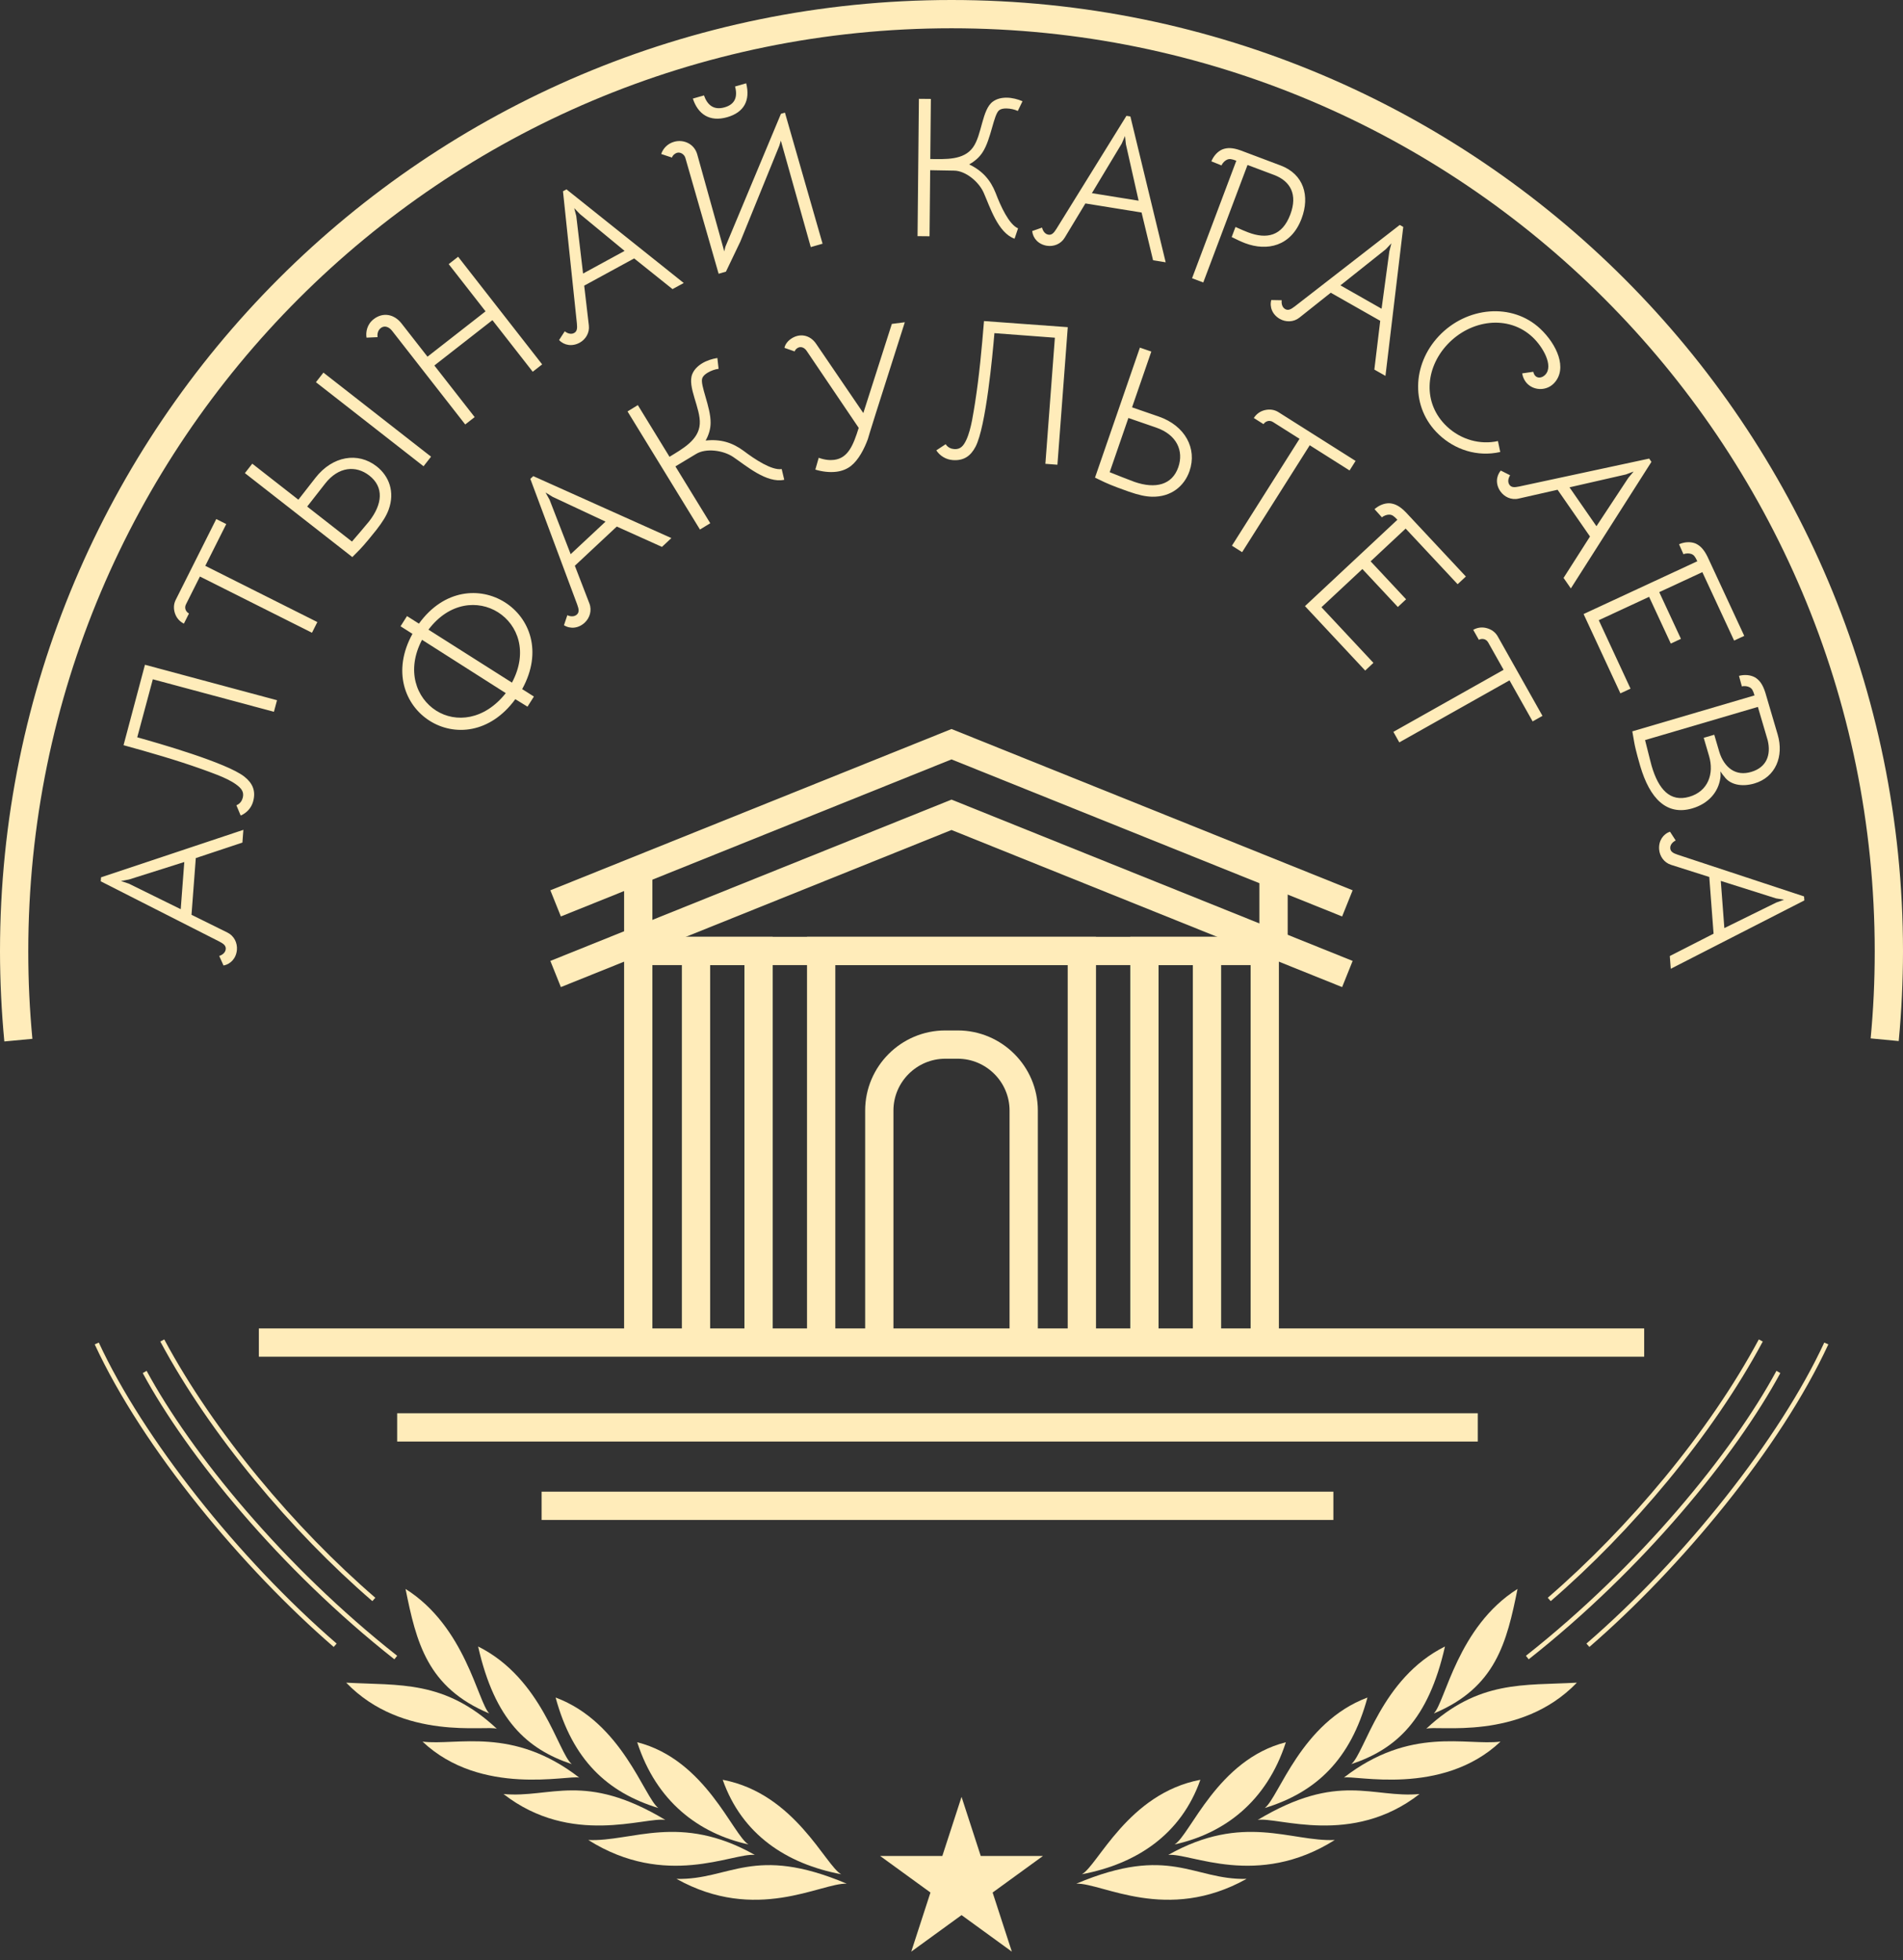 <?xml version="1.0" encoding="UTF-8"?> <svg xmlns="http://www.w3.org/2000/svg" width="100" height="103" viewBox="0 0 100 103" fill="none"><rect x="0" y="0" width="100" height="103" fill="#333333" stroke="none"/> <path d="M0.228 54.73C0.153 53.937 0.096 53.148 0.059 52.368C0.02 51.55 0 50.76 0 49.999C0 36.192 5.597 23.691 14.644 14.644C23.692 5.597 36.193 0 50.001 0C63.809 0 76.309 5.597 85.356 14.644C94.403 23.691 100 36.192 100 49.999C100 50.753 99.98 51.539 99.942 52.352C99.906 53.13 99.85 53.917 99.775 54.709L98.3 54.569C98.372 53.816 98.426 53.052 98.462 52.282C98.496 51.553 98.514 50.791 98.514 49.999C98.514 36.602 93.084 24.473 84.305 15.694C75.527 6.916 63.398 1.486 50.001 1.486C36.604 1.486 24.474 6.916 15.695 15.695C6.916 24.473 1.486 36.602 1.486 49.999C1.486 50.794 1.504 51.563 1.539 52.297C1.575 53.07 1.631 53.835 1.702 54.591L0.228 54.73Z" fill="#FFECBA"></path> <path d="M27.719 37.136L28.056 36.604L27.439 36.213C28.53 34.235 27.829 32.475 26.533 31.653C25.237 30.832 23.331 30.951 22.014 32.773L21.388 32.376L21.048 32.912L21.674 33.309C20.594 35.269 21.279 37.056 22.575 37.877C23.861 38.693 25.749 38.562 27.079 36.742L27.719 37.136ZM26.578 36.425C25.446 37.854 23.943 37.993 22.923 37.347C21.878 36.684 21.331 35.233 22.177 33.622L26.578 36.425ZM26.903 35.873L22.515 33.09C23.614 31.632 25.139 31.521 26.175 32.178C27.212 32.836 27.762 34.261 26.903 35.873ZM30.727 32.72C30.99 32.475 31.115 32.082 30.971 31.71L30.207 29.73L32.411 27.671L34.785 28.74L35.28 28.277L28.023 25.021L27.868 25.165L30.332 31.771C30.428 32.029 30.438 32.179 30.315 32.294C30.175 32.424 29.966 32.403 29.812 32.33L29.636 32.856C29.959 33.061 30.394 33.031 30.727 32.72ZM29.988 29.123L28.879 26.263L28.668 25.881L29.042 26.111L31.82 27.411L29.988 29.123ZM36.782 27.828L37.323 27.496L35.492 24.51L36.58 23.855C37.094 23.54 37.998 23.657 38.528 24.014C39.203 24.469 40.292 25.415 41.211 25.212L41.077 24.649C40.556 24.732 39.654 24.131 39.075 23.692C38.486 23.258 37.87 23.064 37.08 23.151C37.24 22.867 37.341 22.545 37.341 22.221C37.355 21.394 36.768 20.214 36.905 19.87C36.947 19.757 37.054 19.667 37.18 19.589C37.36 19.479 37.586 19.402 37.761 19.382L37.697 18.813C37.425 18.856 37.134 18.947 36.89 19.097C36.656 19.241 36.472 19.427 36.378 19.659C36.103 20.324 36.83 21.468 36.772 22.285C36.717 23.126 35.868 23.584 35.182 24.005L33.517 21.289L32.976 21.621L36.782 27.828ZM43.959 24.79C44.232 24.755 44.496 24.657 44.71 24.491C45.117 24.172 45.415 23.59 45.605 23.074C45.603 23.053 46.093 21.475 47.547 16.934L46.865 17.022L45.366 21.707L42.893 18.077C42.561 17.576 41.997 17.499 41.557 17.812C41.351 17.955 41.247 18.14 41.222 18.281L41.758 18.468C41.773 18.413 41.828 18.342 41.887 18.302C42.053 18.185 42.253 18.245 42.383 18.431L45.124 22.485C44.837 23.408 44.56 24.073 43.836 24.166C43.626 24.193 43.346 24.176 43.022 24.057L42.845 24.678C43.189 24.783 43.591 24.838 43.959 24.79ZM50.065 24.178C50.635 24.221 51.004 23.973 51.265 23.472C51.811 22.42 52.158 18.657 52.255 17.508L55.432 17.747L54.933 24.374L55.566 24.422L56.11 17.193L51.708 16.872C51.59 18.307 51.461 19.74 51.236 21.177C51.162 21.596 51.049 22.533 50.783 23.107C50.631 23.435 50.468 23.624 50.141 23.6C49.983 23.588 49.807 23.521 49.693 23.343L49.202 23.667C49.392 23.957 49.707 24.151 50.065 24.178ZM60.889 21.89L59.488 21.406L60.5 18.475L59.9 18.268L57.541 25.1L58.041 25.34C58.387 25.504 59.074 25.753 59.324 25.839C59.834 26.015 60.198 26.096 60.543 26.103C61.543 26.124 62.235 25.545 62.508 24.755C62.919 23.564 62.269 22.366 60.889 21.89ZM59.614 25.323C59.475 25.271 59.158 25.151 58.952 25.069L58.312 24.814L59.295 21.966L60.755 22.47C61.846 22.847 62.212 23.699 61.919 24.55C61.597 25.482 60.724 25.707 59.614 25.323ZM64.736 28.677L65.272 29.017L68.825 23.399L70.918 24.723L71.234 24.222L67.182 21.66C66.968 21.524 66.723 21.495 66.475 21.55C66.227 21.606 66.022 21.752 65.886 21.967L66.396 22.289C66.486 22.146 66.696 22.053 66.892 22.177L68.288 23.06L64.736 28.677ZM68.575 31.852L71.739 35.239L72.172 34.834L69.441 31.911L71.591 29.903L73.455 31.898L73.888 31.493L72.024 29.498L73.865 27.778L76.596 30.701L77.029 30.297L73.871 26.917C73.56 26.6 73.31 26.472 73.026 26.447C72.742 26.437 72.461 26.555 72.23 26.757L72.619 27.189C72.72 27.096 72.886 27.041 73.006 27.045C73.155 27.05 73.243 27.113 73.431 27.314L68.575 31.852ZM73.22 38.46L73.531 39.013L79.323 35.753L80.538 37.911L81.055 37.62L78.703 33.442C78.578 33.221 78.377 33.079 78.132 33.011C77.887 32.942 77.637 32.973 77.416 33.098L77.712 33.623C77.859 33.541 78.088 33.558 78.202 33.761L79.012 35.199L73.22 38.46Z" fill="#FFECBA"></path> <path d="M12.45 49.907C12.477 49.551 12.305 49.18 11.95 49.006L10.063 48.074L10.289 45.093L12.738 44.279L12.789 43.609L5.309 46.105L5.294 46.314L11.525 49.479C11.768 49.603 11.876 49.706 11.863 49.873C11.849 50.061 11.681 50.185 11.52 50.236L11.745 50.737C12.118 50.671 12.415 50.356 12.45 49.907ZM9.497 47.779L6.768 46.436L6.357 46.3L6.785 46.217L9.684 45.3L9.497 47.779ZM13.304 42.11C13.451 41.562 13.277 41.157 12.838 40.811C11.915 40.085 8.314 39.053 7.212 38.746L8.031 35.697L14.394 37.406L14.557 36.798L7.617 34.934L6.492 39.161C7.868 39.541 9.24 39.932 10.598 40.416C10.992 40.565 11.883 40.848 12.393 41.213C12.685 41.422 12.84 41.615 12.755 41.93C12.714 42.081 12.617 42.24 12.422 42.318L12.647 42.857C12.965 42.724 13.212 42.454 13.304 42.11ZM16.394 33.252L16.676 32.69L10.788 29.735L11.889 27.541L11.364 27.277L9.233 31.525C9.12 31.75 9.115 31.994 9.194 32.233C9.274 32.472 9.437 32.66 9.663 32.773L9.931 32.239C9.781 32.164 9.668 31.966 9.772 31.76L10.506 30.297L16.394 33.252ZM16.583 25.102L15.679 26.26L13.257 24.367L12.869 24.863L18.515 29.275L18.901 28.884C19.166 28.612 19.62 28.048 19.782 27.841C20.111 27.419 20.304 27.104 20.422 26.784C20.763 25.852 20.444 25.017 19.791 24.507C18.807 23.738 17.475 23.962 16.583 25.102ZM16.602 20.085L22.257 24.503L22.651 23.999L16.996 19.581L16.602 20.085ZM19.392 27.403C19.299 27.517 19.084 27.775 18.94 27.942L18.495 28.46L16.142 26.621L17.085 25.414C17.789 24.514 18.706 24.444 19.409 24.993C20.179 25.595 20.108 26.486 19.392 27.403ZM24.447 22.306L24.943 21.919L22.825 19.207L25.876 16.824L27.994 19.536L28.49 19.149L24.074 13.493L23.578 13.88L25.515 16.361L22.464 18.744L21.101 16.999C20.714 16.503 20.122 16.393 19.634 16.774C19.279 17.051 19.213 17.462 19.261 17.744L19.84 17.718C19.824 17.596 19.829 17.381 20.011 17.238C20.201 17.09 20.437 17.171 20.605 17.386L24.447 22.306ZM30.459 18.01C30.772 17.84 30.99 17.494 30.943 17.101L30.699 15.011L33.324 13.58L35.34 15.193L35.929 14.872L29.768 9.951L29.584 10.052L30.315 17.001C30.344 17.273 30.316 17.419 30.169 17.5C30.003 17.59 29.808 17.517 29.677 17.409L29.379 17.87C29.638 18.148 30.063 18.226 30.459 18.01ZM30.639 14.375L30.283 11.355L30.174 10.937L30.476 11.25L32.822 13.185L30.639 14.375ZM38.216 6.158C39.093 5.906 39.438 5.283 39.211 4.377L38.626 4.545C38.773 5.092 38.623 5.484 38.079 5.64C37.504 5.805 37.171 5.519 36.993 5.014L36.408 5.181C36.673 5.99 37.279 6.427 38.216 6.158ZM35.422 7.451C35.1 7.543 34.851 7.779 34.745 8.093L35.311 8.28C35.35 8.149 35.487 8.055 35.577 8.029C35.759 7.977 35.962 8.115 36.014 8.296L37.763 14.386L38.147 14.276L38.904 12.694L40.954 7.653L41.032 7.39L42.605 12.985L43.225 12.807L41.248 5.92L41.038 5.98L38.119 12.963L38.059 13.21L36.637 8.106C36.475 7.542 35.907 7.312 35.422 7.451ZM48.216 12.41L48.846 12.416L48.88 8.944L50.139 8.967C50.736 8.973 51.434 9.546 51.69 10.125C52.019 10.863 52.435 12.231 53.314 12.544L53.497 12C53.017 11.796 52.575 10.816 52.32 10.142C52.053 9.468 51.639 8.982 50.928 8.639C51.213 8.484 51.467 8.266 51.638 7.995C52.085 7.307 52.213 6.008 52.509 5.79C52.604 5.718 52.741 5.698 52.888 5.699C53.097 5.702 53.328 5.756 53.484 5.831L53.731 5.32C53.48 5.212 53.187 5.136 52.904 5.133C52.631 5.13 52.379 5.191 52.178 5.336C51.597 5.75 51.605 7.093 51.126 7.749C50.637 8.426 49.683 8.364 48.885 8.357L48.916 5.199L48.287 5.193L48.216 12.41ZM55.009 12.914C55.361 12.971 55.745 12.831 55.948 12.492L57.036 10.691L59.988 11.167L60.592 13.677L61.255 13.784L59.4 6.12L59.193 6.087L55.513 12.028C55.369 12.26 55.258 12.359 55.092 12.332C54.906 12.302 54.796 12.125 54.759 11.96L54.241 12.142C54.276 12.519 54.564 12.842 55.009 12.914ZM57.378 10.151L58.946 7.545L59.117 7.148L59.164 7.58L59.833 10.547L57.378 10.151ZM62.641 14.622L63.23 14.844L65.556 8.669L66.951 9.194C67.805 9.516 68.203 10.215 67.803 11.275C67.374 12.414 66.561 12.579 65.589 12.212C65.442 12.157 65.22 12.062 64.923 11.928L64.723 12.458C64.997 12.595 65.235 12.707 65.431 12.781C66.58 13.213 67.845 12.95 68.396 11.487C68.843 10.3 68.512 9.155 67.295 8.696L65.184 7.901C64.768 7.755 64.49 7.751 64.227 7.854C63.97 7.97 63.772 8.198 63.655 8.479L64.191 8.693C64.239 8.565 64.363 8.444 64.472 8.395C64.607 8.334 64.712 8.351 64.967 8.447L62.641 14.622ZM67.254 16.76C67.564 16.936 67.973 16.938 68.282 16.692L69.929 15.383L72.529 16.859L72.22 19.422L72.804 19.753L73.739 11.924L73.556 11.82L68.035 16.105C67.82 16.273 67.681 16.326 67.535 16.243C67.371 16.15 67.33 15.946 67.353 15.778L66.804 15.768C66.704 16.134 66.862 16.537 67.254 16.76ZM70.438 14.996L72.817 13.102L73.115 12.789L73.008 13.21L72.6 16.224L70.438 14.996ZM75.617 22.842C76.442 23.619 77.613 24.028 78.836 23.753L78.715 23.178C77.786 23.385 76.776 23.111 76.035 22.414C74.751 21.206 74.88 19.355 76.066 18.094C77.288 16.795 79.269 16.527 80.537 17.72C81.08 18.23 81.644 19.222 81.206 19.688C81.04 19.864 80.819 19.886 80.689 19.764C80.628 19.706 80.596 19.633 80.57 19.537L79.987 19.622C80.023 19.828 80.118 20.033 80.278 20.184C80.661 20.544 81.291 20.532 81.665 20.135C82.391 19.363 81.803 18.09 80.939 17.277C79.465 15.89 77.067 16.111 75.608 17.663C74.199 19.16 74.112 21.426 75.617 22.842ZM78.841 25.818C79.045 26.111 79.411 26.291 79.797 26.202L81.849 25.737L83.552 28.194L82.163 30.37L82.546 30.922L86.781 24.271L86.661 24.099L79.829 25.567C79.562 25.625 79.414 25.613 79.318 25.475C79.211 25.32 79.262 25.118 79.356 24.977L78.865 24.729C78.617 25.016 78.584 25.448 78.841 25.818ZM82.475 25.61L85.44 24.933L85.844 24.78L85.565 25.114L83.891 27.653L82.475 25.61ZM83.215 32.269L85.15 36.437L85.682 36.19L84.013 32.593L86.658 31.365L87.798 33.82L88.331 33.572L87.191 31.118L89.456 30.067L91.125 33.663L91.658 33.416L89.728 29.258C89.533 28.863 89.337 28.664 89.077 28.553C88.812 28.457 88.511 28.481 88.231 28.599L88.464 29.127C88.588 29.07 88.762 29.07 88.873 29.111C89.013 29.162 89.076 29.248 89.191 29.495L83.215 32.269ZM85.776 38.433L85.872 38.985C85.94 39.402 86.174 40.197 86.189 40.247C86.698 41.978 87.585 42.876 88.934 42.48C89.759 42.237 90.295 41.642 90.401 40.889C90.424 40.741 90.409 40.69 90.407 40.538C90.565 40.776 90.588 40.78 90.607 40.807C90.91 41.243 91.536 41.365 92.191 41.172C93.308 40.844 93.749 39.741 93.415 38.604L92.763 36.389C92.629 35.97 92.465 35.745 92.224 35.597C91.977 35.462 91.675 35.441 91.381 35.517L91.533 36.073C91.664 36.035 91.836 36.061 91.94 36.118C92.07 36.189 92.12 36.283 92.197 36.545L85.776 38.433ZM86.793 40.256C86.734 40.054 86.729 40.001 86.446 38.892L92.374 37.149L92.892 38.91C93.074 39.677 92.828 40.329 92.023 40.565C91.631 40.681 91.28 40.642 90.982 40.445C90.697 40.256 90.466 39.919 90.342 39.496L90.082 38.611L89.528 38.773L89.809 39.73C90.081 40.655 89.763 41.58 88.776 41.87C87.75 42.172 87.148 41.463 86.793 40.256ZM87.185 44.634C87.212 44.989 87.438 45.33 87.815 45.449L89.82 46.086L90.046 49.067L87.746 50.241L87.797 50.91L94.816 47.318L94.8 47.108L88.164 44.917C87.905 44.832 87.783 44.746 87.77 44.579C87.756 44.391 87.903 44.243 88.055 44.168L87.757 43.707C87.398 43.828 87.151 44.184 87.185 44.634ZM90.425 46.293L93.324 47.21L93.751 47.282L93.341 47.429L90.612 48.772L90.425 46.293Z" fill="#FFECBA"></path> <path fill-rule="evenodd" clip-rule="evenodd" d="M8.424 70.499C11.06 75.416 15.309 80.462 19.567 84.141L19.722 83.964C15.483 80.303 11.252 75.277 8.631 70.388L8.424 70.499Z" fill="#FFECBA"></path> <path fill-rule="evenodd" clip-rule="evenodd" d="M7.501 72.157C9.839 76.476 14.696 82.446 20.724 87.198L20.87 87.013C14.897 82.305 10.04 76.355 7.705 72.04L7.501 72.157Z" fill="#FFECBA"></path> <path fill-rule="evenodd" clip-rule="evenodd" d="M4.977 70.647C7.514 76.13 12.76 82.418 17.535 86.549L17.69 86.372C12.512 81.893 7.521 75.582 5.192 70.554L4.977 70.647Z" fill="#FFECBA"></path> <path fill-rule="evenodd" clip-rule="evenodd" d="M92.631 70.499C89.996 75.416 85.747 80.462 81.488 84.141L81.333 83.964C85.571 80.303 89.803 75.277 92.423 70.388L92.631 70.499Z" fill="#FFECBA"></path> <path fill-rule="evenodd" clip-rule="evenodd" d="M93.554 72.157C91.216 76.476 86.36 82.446 80.331 87.198L80.185 87.013C86.157 82.305 91.015 76.355 93.35 72.04L93.554 72.157Z" fill="#FFECBA"></path> <path fill-rule="evenodd" clip-rule="evenodd" d="M96.077 70.647C93.541 76.13 88.294 82.418 83.52 86.549L83.365 86.372C88.543 81.893 93.534 75.582 95.862 70.554L96.077 70.647Z" fill="#FFECBA"></path> <path fill-rule="evenodd" clip-rule="evenodd" d="M37.977 93.529C41.78 94.25 43.374 98.049 44.206 98.494C41.322 97.948 38.988 96.401 37.977 93.529Z" fill="#FFECBA"></path> <path fill-rule="evenodd" clip-rule="evenodd" d="M33.485 91.557C37.081 92.466 38.506 96.43 39.33 96.927C36.723 96.353 34.493 94.68 33.485 91.557Z" fill="#FFECBA"></path> <path fill-rule="evenodd" clip-rule="evenodd" d="M29.197 89.207C32.691 90.512 33.853 94.456 34.594 95.013C31.909 94.191 30.085 92.482 29.197 89.207Z" fill="#FFECBA"></path> <path fill-rule="evenodd" clip-rule="evenodd" d="M25.124 86.525C28.498 88.206 29.32 92.1 30.045 92.707C27.693 91.918 25.998 90.391 25.124 86.525Z" fill="#FFECBA"></path> <path fill-rule="evenodd" clip-rule="evenodd" d="M21.311 83.501C24.46 85.485 25.101 89.428 25.71 90.045C22.448 88.68 21.877 86.305 21.311 83.501Z" fill="#FFECBA"></path> <path fill-rule="evenodd" clip-rule="evenodd" d="M35.551 98.737C39.736 101.074 43.13 98.947 44.492 98.988C39.584 96.916 38.36 98.805 35.551 98.737Z" fill="#FFECBA"></path> <path fill-rule="evenodd" clip-rule="evenodd" d="M30.915 96.694C34.992 99.264 38.502 97.359 39.665 97.478C35.728 95.254 33.209 96.796 30.915 96.694Z" fill="#FFECBA"></path> <path fill-rule="evenodd" clip-rule="evenodd" d="M26.459 94.278C30.014 97.046 33.909 95.465 34.962 95.639C30.711 93.088 28.939 94.506 26.459 94.278Z" fill="#FFECBA"></path> <path fill-rule="evenodd" clip-rule="evenodd" d="M22.204 91.524C25.282 94.426 29.876 93.266 30.438 93.415C26.939 90.705 24.017 91.746 22.204 91.524Z" fill="#FFECBA"></path> <path fill-rule="evenodd" clip-rule="evenodd" d="M18.192 88.426C21.17 91.517 25.572 90.647 26.109 90.849C23.36 88.276 20.982 88.582 18.192 88.426Z" fill="#FFECBA"></path> <path fill-rule="evenodd" clip-rule="evenodd" d="M63.078 93.529C59.276 94.25 57.681 98.049 56.85 98.494C59.733 97.948 62.067 96.401 63.078 93.529Z" fill="#FFECBA"></path> <path fill-rule="evenodd" clip-rule="evenodd" d="M67.57 91.557C63.974 92.466 62.549 96.43 61.724 96.927C64.331 96.353 66.562 94.68 67.57 91.557Z" fill="#FFECBA"></path> <path fill-rule="evenodd" clip-rule="evenodd" d="M71.858 89.207C68.364 90.512 67.202 94.456 66.462 95.013C69.146 94.191 70.97 92.482 71.858 89.207Z" fill="#FFECBA"></path> <path fill-rule="evenodd" clip-rule="evenodd" d="M75.931 86.525C72.556 88.206 71.734 92.1 71.01 92.707C73.363 91.918 75.056 90.391 75.931 86.525Z" fill="#FFECBA"></path> <path fill-rule="evenodd" clip-rule="evenodd" d="M79.744 83.501C76.594 85.485 75.954 89.428 75.345 90.045C78.608 88.68 79.177 86.305 79.744 83.501Z" fill="#FFECBA"></path> <path fill-rule="evenodd" clip-rule="evenodd" d="M65.505 98.737C61.319 101.074 57.926 98.947 56.563 98.988C61.471 96.916 62.696 98.805 65.505 98.737Z" fill="#FFECBA"></path> <path fill-rule="evenodd" clip-rule="evenodd" d="M70.14 96.694C66.062 99.264 62.553 97.359 61.391 97.478C65.327 95.254 67.847 96.796 70.14 96.694Z" fill="#FFECBA"></path> <path fill-rule="evenodd" clip-rule="evenodd" d="M74.595 94.278C71.04 97.046 67.145 95.465 66.092 95.639C70.345 93.088 72.116 94.506 74.595 94.278Z" fill="#FFECBA"></path> <path fill-rule="evenodd" clip-rule="evenodd" d="M78.85 91.524C75.774 94.426 71.179 93.266 70.618 93.415C74.117 90.705 77.038 91.746 78.85 91.524Z" fill="#FFECBA"></path> <path fill-rule="evenodd" clip-rule="evenodd" d="M82.863 88.426C79.885 91.517 75.484 90.647 74.946 90.849C77.695 88.276 80.073 88.582 82.863 88.426Z" fill="#FFECBA"></path> <path fill-rule="evenodd" clip-rule="evenodd" d="M50.528 94.427L51.537 97.534H54.804L52.161 99.454L53.171 102.561L50.528 100.641L47.885 102.561L48.894 99.454L46.251 97.534H49.518L50.528 94.427Z" fill="#FFECBA"></path> <path d="M13.603 69.811H86.399V71.297H13.603V69.811Z" fill="#FFECBA"></path> <path d="M32.796 70.554V49.231H67.204V70.554H65.718V50.717H34.282V70.554H32.796Z" fill="#FFECBA"></path> <path d="M42.408 70.554V49.231H57.593V70.554H56.107V50.717H43.894V70.554H42.408Z" fill="#FFECBA"></path> <path d="M45.463 70.553V58.36C45.463 57.2 45.936 56.147 46.698 55.386C47.459 54.624 48.513 54.151 49.673 54.151H50.328C51.487 54.151 52.541 54.624 53.302 55.386C54.064 56.147 54.537 57.2 54.537 58.36V70.553H53.051V58.36C53.051 57.611 52.744 56.929 52.251 56.437C51.758 55.944 51.077 55.637 50.328 55.637H49.673C48.923 55.637 48.242 55.944 47.749 56.437C47.256 56.929 46.949 57.611 46.949 58.36V70.553H45.463Z" fill="#FFECBA"></path> <path d="M28.921 46.786L50.001 38.31L71.079 46.786L70.527 48.161L50.001 39.907L29.473 48.161L28.921 46.786Z" fill="#FFECBA"></path> <path d="M39.119 70.554V50.717H37.317V70.554H35.831V49.231H40.605V70.554H39.119Z" fill="#FFECBA"></path> <path d="M62.683 70.554V50.717H60.881V70.554H59.395V49.231H64.169V70.554H62.683Z" fill="#FFECBA"></path> <path d="M28.921 50.497L50.001 42.02L71.079 50.497L70.527 51.873L50.001 43.617L29.473 51.873L28.921 50.497Z" fill="#FFECBA"></path> <path d="M20.87 74.268H77.656V75.754H20.87V74.268Z" fill="#FFECBA"></path> <path d="M28.46 78.389H70.067V79.875H28.46V78.389Z" fill="#FFECBA"></path> <path d="M67.666 45.914V49.624H66.18V45.914H67.666Z" fill="#FFECBA"></path> <path d="M34.282 45.914V49.624H32.796V45.914H34.282Z" fill="#FFECBA"></path> </svg> 